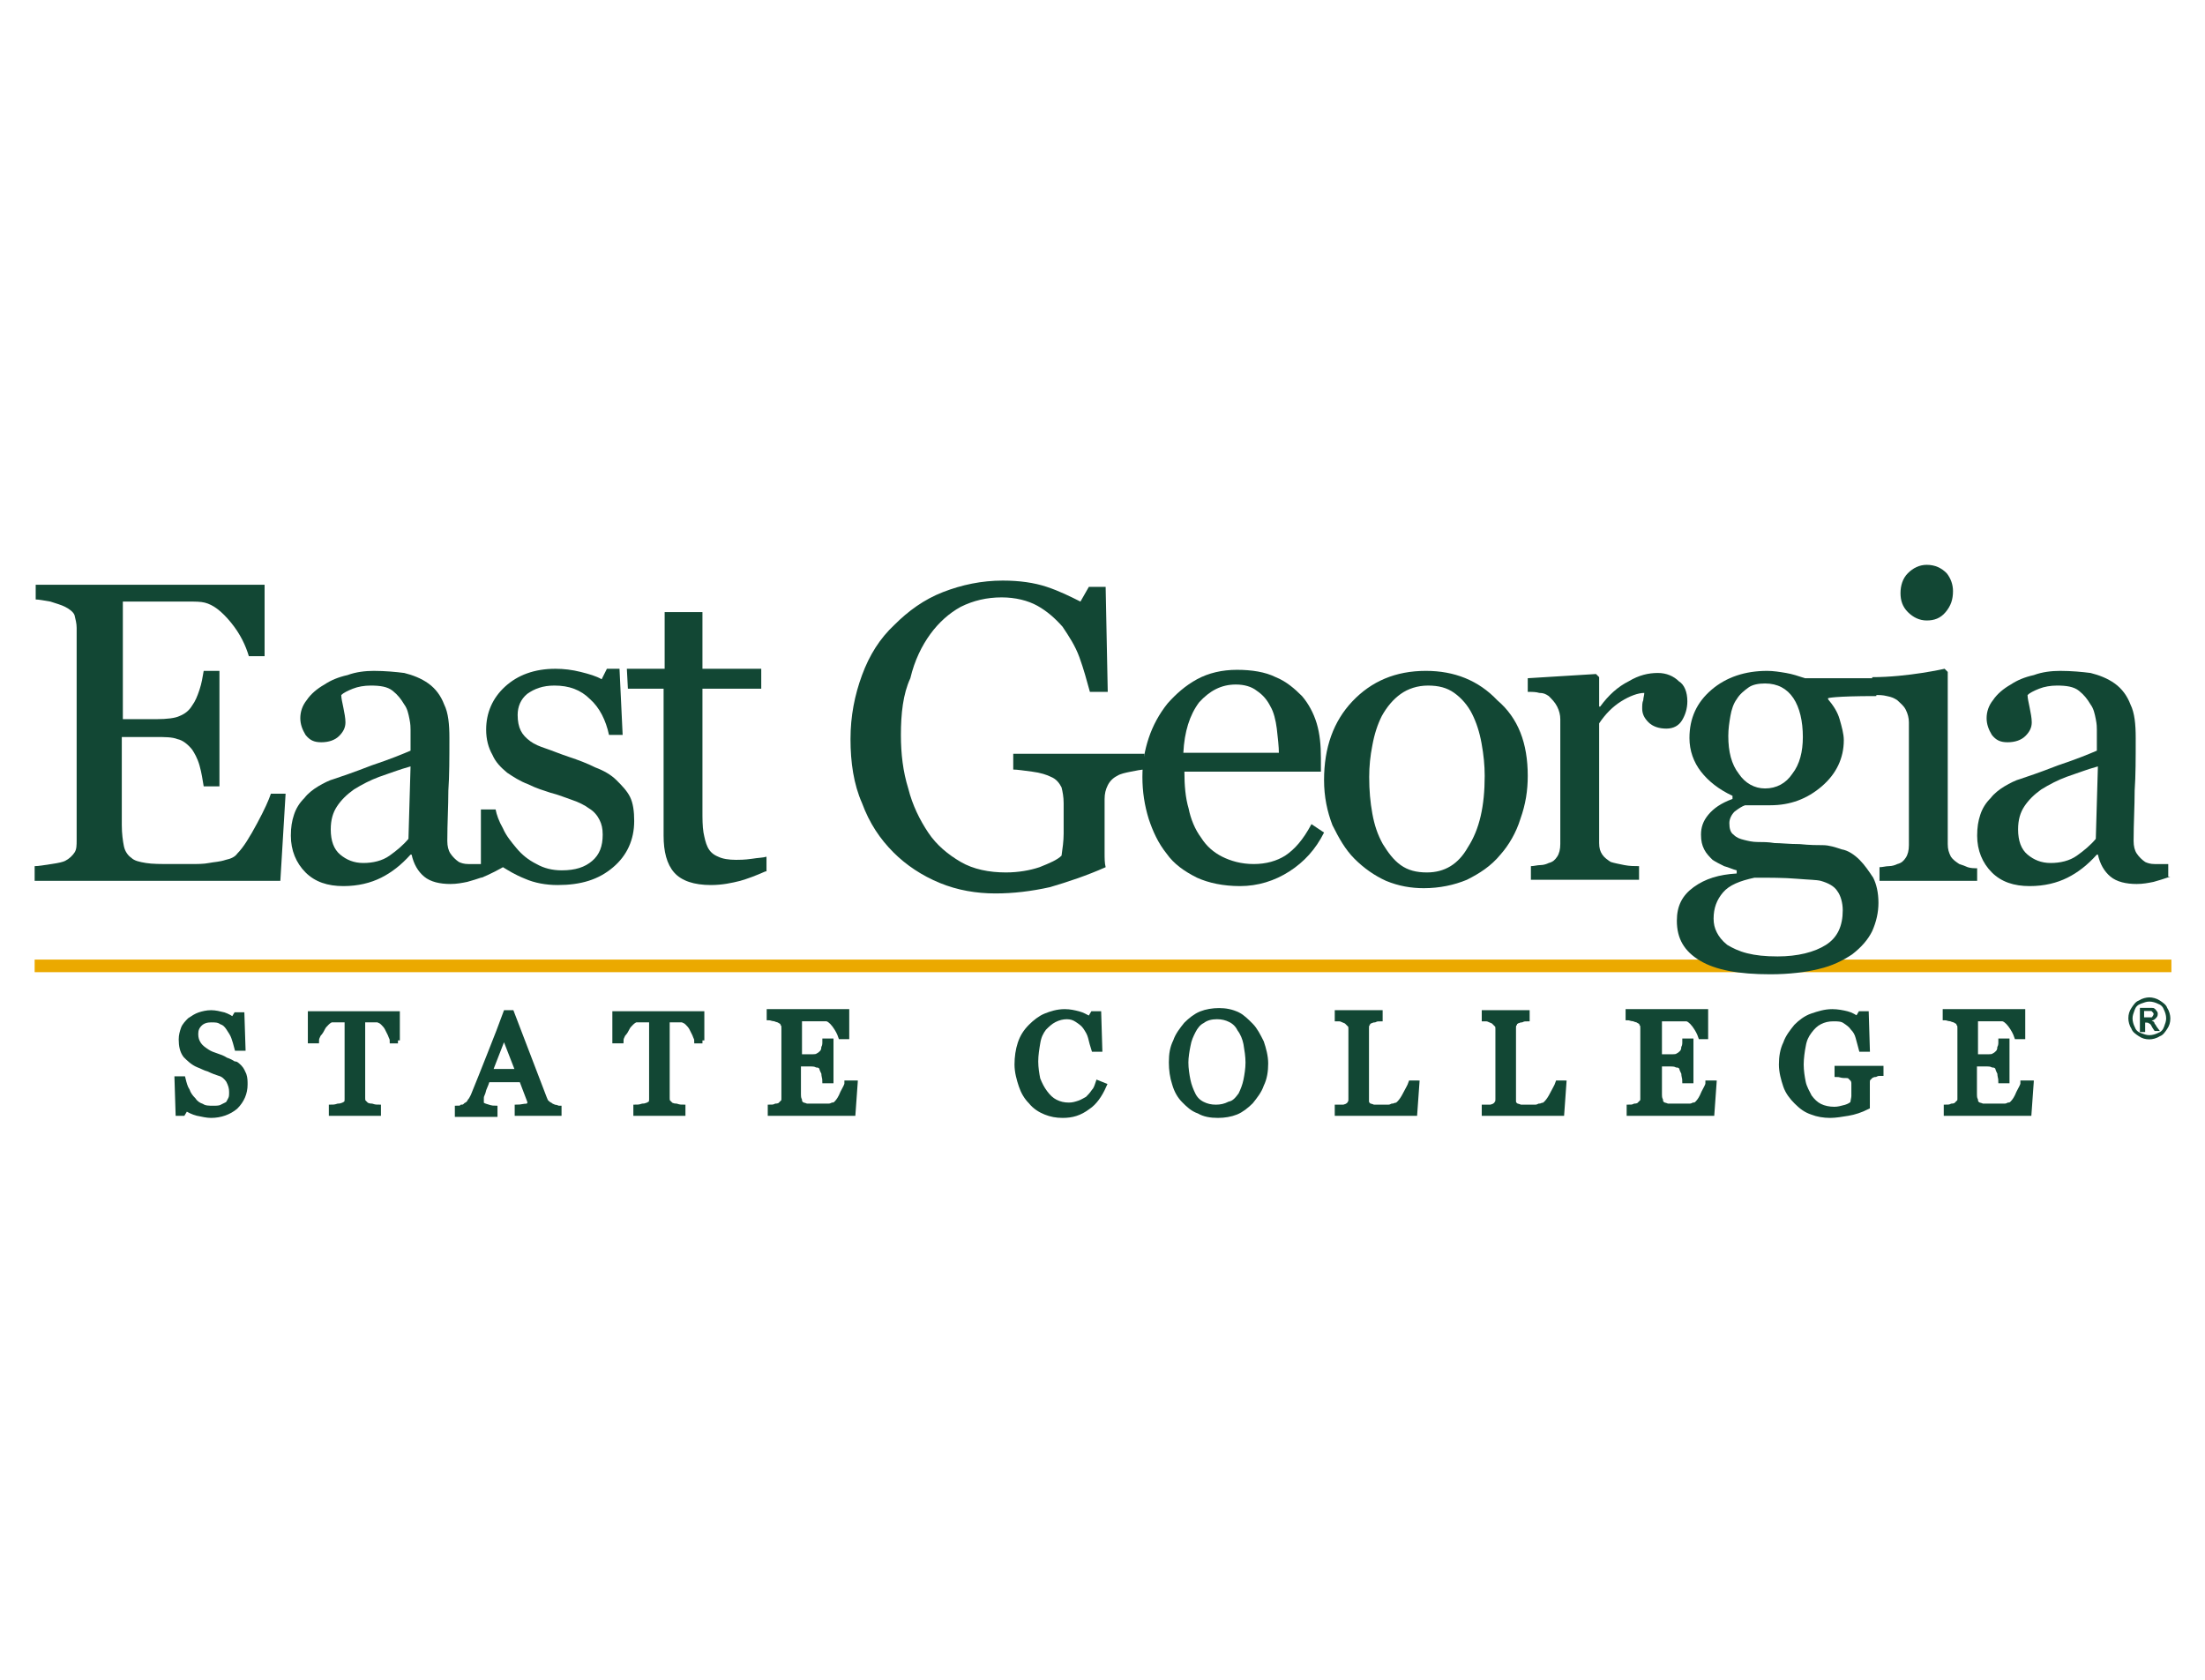 <?xml version="1.0" encoding="utf-8"?>
<!-- Generator: Adobe Illustrator 26.2.1, SVG Export Plug-In . SVG Version: 6.00 Build 0)  -->
<svg version="1.1" id="institutions" xmlns="http://www.w3.org/2000/svg" xmlns:xlink="http://www.w3.org/1999/xlink" x="0px"
	 y="0px" viewBox="0 0 210 160" style="enable-background:new 0 0 210 160;" xml:space="preserve">
<style type="text/css">
	.st0{fill:#EBA900;}
	.st1{fill:#124734;}
	.st2{fill:#124734;stroke:#124734;stroke-width:0.561;stroke-miterlimit:10;}
</style>
<g>
	<g>
		<g>
			<rect x="3.3" y="91.4" class="st0" width="203.5" height="1.2"/>
		</g>
		<g>
			<path class="st1" d="M27.2,75.6l-0.5,8.3H3.3v-1.4c0.4,0,0.9-0.1,1.6-0.2c0.7-0.1,1.1-0.2,1.3-0.3c0.4-0.2,0.7-0.5,0.9-0.8
				c0.2-0.3,0.2-0.7,0.2-1.2V59.8c0-0.4-0.1-0.8-0.2-1.2c-0.1-0.3-0.5-0.6-0.9-0.8c-0.4-0.2-0.8-0.3-1.4-0.5
				c-0.6-0.1-1.1-0.2-1.4-0.2v-1.4h21.8v6.8h-1.5c-0.3-1-0.8-2.1-1.7-3.2c-0.9-1.1-1.7-1.7-2.5-1.9c-0.4-0.1-0.9-0.1-1.5-0.1
				c-0.6,0-1.2,0-1.9,0h-4.4v11.2h3.2c1,0,1.8-0.1,2.2-0.3c0.5-0.2,0.9-0.5,1.2-1c0.3-0.4,0.5-0.9,0.7-1.5c0.2-0.6,0.3-1.2,0.4-1.8
				h1.5v11h-1.5c-0.1-0.6-0.2-1.3-0.4-2c-0.2-0.7-0.5-1.2-0.7-1.5c-0.4-0.5-0.9-0.9-1.4-1c-0.5-0.2-1.2-0.2-2.1-0.2h-3.2v8.4
				c0,0.8,0.1,1.5,0.2,2c0.1,0.5,0.4,0.9,0.7,1.1c0.3,0.3,0.8,0.4,1.4,0.5c0.6,0.1,1.4,0.1,2.5,0.1c0.4,0,1,0,1.7,0
				c0.7,0,1.3,0,1.8-0.1c0.5-0.1,1-0.1,1.6-0.3c0.5-0.1,0.9-0.3,1.1-0.6c0.6-0.6,1.2-1.6,1.9-2.9c0.7-1.3,1.1-2.2,1.3-2.8H27.2z"/>
			<path class="st1" d="M46.1,83.5c-0.6,0.2-1.2,0.4-1.6,0.5c-0.5,0.1-1,0.2-1.6,0.2c-1,0-1.9-0.2-2.5-0.7c-0.6-0.5-1-1.2-1.2-2.1
				h-0.1c-0.9,1-1.8,1.7-2.8,2.2c-1,0.5-2.2,0.8-3.6,0.8c-1.5,0-2.7-0.4-3.6-1.3c-0.9-0.9-1.4-2.1-1.4-3.5c0-0.8,0.1-1.4,0.3-2
				c0.2-0.6,0.5-1.1,1-1.6c0.3-0.4,0.8-0.8,1.3-1.1c0.5-0.3,1.1-0.6,1.5-0.7c0.6-0.2,1.8-0.6,3.6-1.3c1.8-0.6,3-1.1,3.7-1.4v-2
				c0-0.2,0-0.5-0.1-1c-0.1-0.5-0.2-1-0.5-1.4c-0.3-0.5-0.6-0.9-1.1-1.3c-0.5-0.4-1.2-0.5-2.1-0.5c-0.6,0-1.2,0.1-1.7,0.3
				c-0.5,0.2-0.9,0.4-1.1,0.6c0,0.3,0.1,0.7,0.2,1.2c0.1,0.5,0.2,1,0.2,1.4c0,0.5-0.2,0.9-0.6,1.3c-0.4,0.4-1,0.6-1.7,0.6
				c-0.7,0-1.1-0.2-1.5-0.7c-0.3-0.5-0.5-1-0.5-1.6c0-0.6,0.2-1.2,0.6-1.7c0.4-0.6,1-1.1,1.7-1.5c0.6-0.4,1.3-0.7,2.2-0.9
				c0.8-0.3,1.7-0.4,2.5-0.4c1.1,0,2.1,0.1,2.9,0.2c0.8,0.2,1.6,0.5,2.3,1c0.7,0.5,1.2,1.2,1.5,2c0.4,0.8,0.5,1.9,0.5,3.2
				c0,1.9,0,3.6-0.1,5c0,1.5-0.1,3.1-0.1,4.8c0,0.5,0.1,0.9,0.3,1.2c0.2,0.3,0.5,0.6,0.8,0.8c0.2,0.1,0.5,0.2,0.9,0.2
				c0.4,0,0.9,0,1.3,0V83.5z M39.1,73c-1.1,0.3-2.1,0.7-3,1c-0.8,0.3-1.6,0.7-2.4,1.2c-0.7,0.5-1.2,1-1.6,1.6
				c-0.4,0.6-0.6,1.3-0.6,2.2c0,1.1,0.3,1.9,0.9,2.4c0.6,0.5,1.3,0.8,2.2,0.8c0.9,0,1.8-0.2,2.5-0.7c0.7-0.5,1.3-1,1.8-1.6L39.1,73z
				"/>
			<path class="st1" d="M58.7,74.3c0.5,0.5,1,1,1.3,1.6c0.3,0.6,0.4,1.4,0.4,2.3c0,1.8-0.7,3.3-2,4.4c-1.4,1.2-3.1,1.7-5.3,1.7
				c-1.1,0-2.2-0.2-3.1-0.6c-1-0.4-1.6-0.8-2.1-1.1l0,0c0,0-1.4,0.8-2.1,1v-6.5h1.4c0.1,0.5,0.3,1.1,0.7,1.8
				c0.3,0.7,0.8,1.3,1.3,1.9c0.5,0.6,1.1,1.1,1.9,1.5c0.7,0.4,1.5,0.6,2.4,0.6c1.3,0,2.2-0.3,2.9-0.9c0.7-0.6,1-1.4,1-2.5
				c0-0.6-0.1-1-0.3-1.4c-0.2-0.4-0.5-0.8-1-1.1c-0.4-0.3-1-0.6-1.6-0.8c-0.6-0.2-1.3-0.5-2.1-0.7c-0.6-0.2-1.3-0.4-2.1-0.8
				c-0.8-0.3-1.4-0.7-2-1.1c-0.6-0.5-1.1-1-1.4-1.7c-0.4-0.7-0.6-1.5-0.6-2.4c0-1.6,0.6-3,1.8-4.1c1.2-1.1,2.8-1.7,4.8-1.7
				c0.8,0,1.6,0.1,2.4,0.3c0.8,0.2,1.5,0.4,2,0.7l0.5-1H59l0.3,6.3H58c-0.3-1.4-0.9-2.6-1.8-3.4c-0.9-0.9-2-1.3-3.4-1.3
				c-1.1,0-1.9,0.3-2.6,0.8c-0.6,0.5-0.9,1.2-0.9,2c0,0.6,0.1,1.1,0.3,1.5c0.2,0.4,0.5,0.7,0.9,1c0.4,0.3,0.9,0.5,1.5,0.7
				c0.6,0.2,1.3,0.5,2.2,0.8c0.9,0.3,1.7,0.6,2.5,1C57.5,73.4,58.2,73.8,58.7,74.3z"/>
			<path class="st1" d="M72.9,83c-0.9,0.4-1.7,0.7-2.4,0.9c-0.8,0.2-1.7,0.4-2.8,0.4c-1.6,0-2.8-0.4-3.5-1.2c-0.7-0.8-1-2-1-3.5
				V65.6h-3.4l-0.1-1.9h3.6v-5.4h3.6v5.4h5.6v1.9h-5.6v11.6c0,0.8,0,1.5,0.1,2.1c0.1,0.5,0.2,1,0.4,1.4c0.2,0.4,0.5,0.7,1,0.9
				c0.4,0.2,1,0.3,1.7,0.3c0.3,0,0.8,0,1.5-0.1c0.6-0.1,1.1-0.1,1.4-0.2V83z"/>
			<path class="st1" d="M109,73.3c-0.3,0-0.8,0.1-1.3,0.2c-0.5,0.1-1,0.2-1.3,0.4c-0.4,0.2-0.7,0.5-0.9,0.9
				c-0.2,0.4-0.3,0.8-0.3,1.3v1.8c0,1.6,0,2.7,0,3.3c0,0.6,0,1,0.1,1.4c-1.8,0.8-3.6,1.4-5.3,1.9c-1.8,0.4-3.5,0.6-5.2,0.6
				c-1.8,0-3.6-0.3-5.3-1c-1.7-0.7-3.2-1.7-4.4-2.9c-1.3-1.3-2.3-2.8-3-4.7c-0.8-1.8-1.1-3.9-1.1-6.1c0-2.2,0.4-4.2,1.1-6.1
				c0.7-1.9,1.7-3.5,3.1-4.8c1.3-1.3,2.8-2.4,4.6-3.1c1.8-0.7,3.7-1.1,5.7-1.1c1.6,0,3,0.2,4.2,0.6c1.2,0.4,2.2,0.9,3.2,1.4l0.8-1.4
				h1.6l0.2,10h-1.7c-0.3-1.1-0.6-2.2-1-3.3c-0.4-1.1-1-2-1.6-2.9c-0.7-0.8-1.5-1.5-2.4-2c-0.9-0.5-2.1-0.8-3.4-0.8
				c-1.4,0-2.7,0.3-3.9,0.9c-1.1,0.6-2.1,1.5-2.9,2.6c-0.8,1.1-1.5,2.5-1.9,4.2C86,66.1,85.8,68,85.8,70c0,1.8,0.2,3.5,0.7,5.1
				c0.4,1.6,1.1,3,1.9,4.2c0.8,1.2,1.9,2.1,3.1,2.8c1.2,0.7,2.7,1,4.3,1c1.2,0,2.3-0.2,3.2-0.5c1-0.4,1.7-0.7,2.1-1.1
				c0.1-0.7,0.2-1.4,0.2-2.1c0-0.7,0-1.3,0-1.8v-1.1c0-0.6-0.1-1.1-0.2-1.5c-0.2-0.4-0.5-0.8-1-1c-0.4-0.2-1-0.4-1.8-0.5
				c-0.8-0.1-1.4-0.2-1.8-0.2v-1.5H109V73.3z"/>
			<path class="st1" d="M126.1,79.3c-0.8,1.6-1.9,2.8-3.3,3.7c-1.4,0.9-3,1.4-4.7,1.4c-1.6,0-3-0.3-4.1-0.8
				c-1.2-0.6-2.2-1.3-2.9-2.3c-0.8-1-1.3-2.1-1.7-3.3c-0.4-1.3-0.6-2.6-0.6-4c0-1.3,0.2-2.5,0.6-3.7c0.4-1.2,1-2.3,1.8-3.3
				c0.8-0.9,1.7-1.7,2.8-2.3c1.1-0.6,2.4-0.9,3.8-0.9c1.4,0,2.7,0.2,3.7,0.7c1,0.4,1.8,1.1,2.5,1.8c0.6,0.7,1.1,1.6,1.4,2.6
				c0.3,1,0.4,2.1,0.4,3.3v1.3h-13c0,1.3,0.1,2.5,0.4,3.5c0.2,1,0.6,2,1.2,2.8c0.5,0.8,1.2,1.4,2,1.8c0.8,0.4,1.8,0.7,3,0.7
				c1.2,0,2.2-0.3,3-0.8c0.9-0.6,1.7-1.5,2.5-3L126.1,79.3z M121.8,71.8c0-0.7-0.1-1.5-0.2-2.4c-0.1-0.8-0.3-1.6-0.6-2.1
				c-0.3-0.6-0.7-1.1-1.3-1.5c-0.5-0.4-1.2-0.6-2-0.6c-1.4,0-2.5,0.6-3.5,1.7c-0.9,1.2-1.4,2.8-1.5,4.8H121.8z"/>
			<path class="st1" d="M145.5,73.9c0,1.4-0.2,2.7-0.7,4.1c-0.4,1.3-1.1,2.5-1.9,3.4c-0.9,1.1-2,1.8-3.2,2.4
				c-1.2,0.5-2.6,0.8-4.1,0.8c-1.2,0-2.4-0.2-3.6-0.7c-1.1-0.5-2.1-1.2-3-2.1c-0.9-0.9-1.5-2-2.1-3.2c-0.5-1.3-0.8-2.7-0.8-4.3
				c0-3.1,0.9-5.6,2.7-7.5c1.8-1.9,4.1-2.9,7-2.9c2.7,0,5,0.9,6.8,2.8C144.6,68.4,145.5,70.8,145.5,73.9z M141.4,73.9
				c0-1-0.1-2-0.3-3.1c-0.2-1.1-0.5-2-0.9-2.8c-0.4-0.8-1-1.5-1.7-2c-0.7-0.5-1.5-0.7-2.5-0.7c-1,0-1.9,0.3-2.6,0.8
				c-0.7,0.5-1.3,1.2-1.8,2.1c-0.4,0.8-0.7,1.7-0.9,2.8c-0.2,1-0.3,2-0.3,3c0,1.3,0.1,2.4,0.3,3.5c0.2,1.1,0.5,2,1,2.9
				c0.5,0.8,1,1.5,1.7,2c0.7,0.5,1.5,0.7,2.5,0.7c1.7,0,3-0.8,3.9-2.4C140.9,79,141.4,76.8,141.4,73.9z"/>
			<path class="st1" d="M160.7,66.8c0,0.7-0.2,1.3-0.5,1.8c-0.3,0.5-0.8,0.8-1.5,0.8c-0.7,0-1.3-0.2-1.7-0.6
				c-0.4-0.4-0.6-0.8-0.6-1.3c0-0.3,0-0.6,0.1-0.8c0-0.2,0.1-0.5,0.1-0.7c-0.6,0-1.4,0.3-2.2,0.8c-0.8,0.5-1.5,1.2-2.1,2.1v11.4
				c0,0.5,0.1,0.8,0.3,1.1c0.2,0.3,0.5,0.5,0.8,0.7c0.3,0.1,0.8,0.2,1.3,0.3c0.5,0.1,1,0.1,1.4,0.1v1.3h-10.3v-1.3
				c0.3,0,0.6-0.1,0.9-0.1c0.3,0,0.6-0.1,0.8-0.2c0.4-0.1,0.6-0.3,0.8-0.6c0.2-0.3,0.3-0.7,0.3-1.2V68.5c0-0.4-0.1-0.8-0.3-1.2
				c-0.2-0.4-0.5-0.7-0.8-1c-0.3-0.2-0.5-0.3-0.9-0.3c-0.3-0.1-0.7-0.1-1.1-0.1v-1.3l6.5-0.4l0.3,0.3v2.8h0.1
				c0.8-1.1,1.7-1.9,2.7-2.4c1-0.6,1.9-0.8,2.8-0.8c0.8,0,1.5,0.3,2,0.8C160.4,65.2,160.7,65.9,160.7,66.8z"/>
			<path class="st1" d="M177.1,81.9c0.5,0.5,0.9,1.1,1.3,1.7c0.3,0.6,0.5,1.4,0.5,2.4c0,0.9-0.2,1.8-0.6,2.7c-0.4,0.8-1,1.5-1.9,2.2
				c-0.9,0.6-1.9,1.1-3.2,1.4c-1.2,0.3-2.8,0.5-4.6,0.5c-3,0-5.2-0.4-6.7-1.3c-1.5-0.9-2.2-2.1-2.2-3.8c0-1.4,0.5-2.4,1.6-3.2
				c1.1-0.8,2.4-1.2,4.1-1.3v-0.3c-0.4-0.1-0.8-0.3-1.2-0.4c-0.4-0.2-0.8-0.4-1.1-0.6c-0.3-0.3-0.6-0.6-0.8-1
				c-0.2-0.4-0.3-0.8-0.3-1.4c0-0.7,0.2-1.3,0.7-1.9c0.5-0.6,1.2-1.1,2.3-1.5v-0.3c-1.3-0.6-2.3-1.4-3-2.3c-0.7-0.9-1.1-2-1.1-3.2
				c0-1.9,0.7-3.4,2.1-4.6c1.4-1.2,3.2-1.8,5.3-1.8c0.6,0,1.2,0.1,1.8,0.2c0.6,0.1,1.2,0.3,1.8,0.5h6.8v1.7c-4.1,0-4.6,0.2-4.6,0.2
				v0.1c0.5,0.6,0.9,1.2,1.1,1.9c0.2,0.7,0.4,1.4,0.4,2c0,1.7-0.7,3.2-2.1,4.4c-1.4,1.2-3,1.8-4.9,1.8h-2.4c-0.3,0.1-0.6,0.3-1,0.6
				c-0.3,0.3-0.5,0.7-0.5,1.1c0,0.5,0.1,0.9,0.4,1.1c0.3,0.3,0.6,0.4,1,0.5c0.4,0.1,0.8,0.2,1.3,0.2c0.5,0,1,0,1.6,0.1
				c0.6,0,1.4,0.1,2.4,0.1c1,0.1,1.7,0.1,2.2,0.1c0.6,0,1.2,0.2,1.8,0.4C176,81,176.6,81.4,177.1,81.9z M175.5,86.7
				c0-0.7-0.2-1.4-0.5-1.8c-0.3-0.5-0.9-0.8-1.6-1c-0.4-0.1-1.1-0.1-2.3-0.2c-1.2-0.1-2.5-0.1-4-0.1c-1.4,0.3-2.4,0.7-3,1.4
				c-0.6,0.7-0.9,1.5-0.9,2.5c0,0.5,0.1,0.9,0.3,1.3c0.2,0.4,0.5,0.8,1,1.2c0.5,0.3,1.1,0.6,1.9,0.8c0.8,0.2,1.7,0.3,2.9,0.3
				c1.9,0,3.5-0.4,4.6-1.1C175,89.3,175.5,88.2,175.5,86.7z M171.7,70.2c0-1.5-0.3-2.8-0.9-3.7c-0.6-0.9-1.5-1.4-2.7-1.4
				c-0.6,0-1.2,0.1-1.6,0.4c-0.4,0.3-0.8,0.6-1.1,1.1c-0.3,0.4-0.5,1-0.6,1.6c-0.1,0.6-0.2,1.2-0.2,1.9c0,1.5,0.3,2.7,1,3.6
				c0.6,0.9,1.5,1.4,2.5,1.4c1.1,0,2-0.5,2.6-1.4C171.4,72.8,171.7,71.6,171.7,70.2z"/>
			<path class="st1" d="M188.5,83.9H179v-1.3c0.3,0,0.6-0.1,0.9-0.1c0.3,0,0.6-0.1,0.8-0.2c0.4-0.1,0.6-0.3,0.8-0.6
				c0.2-0.3,0.3-0.7,0.3-1.2V68.8c0-0.4-0.1-0.8-0.3-1.2c-0.2-0.4-0.5-0.6-0.8-0.9c-0.3-0.2-0.5-0.3-1-0.4c-0.4-0.1-0.7-0.1-1.2-0.1
				l-0.2-1.7c3.4,0,6.9-0.8,6.9-0.8l0.3,0.3v16.4c0,0.5,0.1,0.8,0.3,1.2c0.2,0.3,0.5,0.5,0.8,0.7c0.3,0.1,0.6,0.2,0.8,0.3
				c0.3,0.1,0.6,0.1,0.9,0.1V83.9z M186,56.3c0,0.8-0.2,1.4-0.7,2c-0.5,0.6-1.1,0.8-1.8,0.8c-0.7,0-1.3-0.3-1.8-0.8
				c-0.5-0.5-0.7-1.1-0.7-1.8c0-0.7,0.2-1.4,0.7-1.9c0.5-0.5,1.1-0.8,1.8-0.8c0.8,0,1.4,0.3,1.9,0.8C185.8,55.1,186,55.7,186,56.3z"
				/>
			<path class="st1" d="M206.7,83.5c-0.6,0.2-1.2,0.4-1.6,0.5c-0.5,0.1-1,0.2-1.6,0.2c-1,0-1.9-0.2-2.5-0.7c-0.6-0.5-1-1.2-1.2-2.1
				h-0.1c-0.9,1-1.8,1.7-2.8,2.2c-1,0.5-2.2,0.8-3.6,0.8c-1.5,0-2.7-0.4-3.6-1.3c-0.9-0.9-1.4-2.1-1.4-3.5c0-0.8,0.1-1.4,0.3-2
				c0.2-0.6,0.5-1.1,1-1.6c0.3-0.4,0.8-0.8,1.3-1.1c0.5-0.3,1.1-0.6,1.5-0.7c0.6-0.2,1.8-0.6,3.6-1.3c1.8-0.6,3-1.1,3.7-1.4v-2
				c0-0.2,0-0.5-0.1-1c-0.1-0.5-0.2-1-0.5-1.4c-0.3-0.5-0.6-0.9-1.1-1.3c-0.5-0.4-1.2-0.5-2.1-0.5c-0.6,0-1.2,0.1-1.7,0.3
				c-0.5,0.2-0.9,0.4-1.1,0.6c0,0.3,0.1,0.7,0.2,1.2c0.1,0.5,0.2,1,0.2,1.4c0,0.5-0.2,0.9-0.6,1.3c-0.4,0.4-1,0.6-1.7,0.6
				c-0.7,0-1.1-0.2-1.5-0.7c-0.3-0.5-0.5-1-0.5-1.6c0-0.6,0.2-1.2,0.6-1.7c0.4-0.6,1-1.1,1.7-1.5c0.6-0.4,1.3-0.7,2.2-0.9
				c0.8-0.3,1.7-0.4,2.5-0.4c1.1,0,2.1,0.1,2.9,0.2c0.8,0.2,1.6,0.5,2.3,1c0.7,0.5,1.2,1.2,1.5,2c0.4,0.8,0.5,1.9,0.5,3.2
				c0,1.9,0,3.6-0.1,5c0,1.5-0.1,3.1-0.1,4.8c0,0.5,0.1,0.9,0.3,1.2c0.2,0.3,0.5,0.6,0.8,0.8c0.2,0.1,0.5,0.2,0.9,0.2
				c0.4,0,0.9,0,1.3,0V83.5z M199.8,73c-1.1,0.3-2.1,0.7-3,1c-0.8,0.3-1.6,0.7-2.4,1.2c-0.7,0.5-1.2,1-1.6,1.6
				c-0.4,0.6-0.6,1.3-0.6,2.2c0,1.1,0.3,1.9,0.9,2.4c0.6,0.5,1.3,0.8,2.2,0.8c0.9,0,1.8-0.2,2.5-0.7c0.7-0.5,1.3-1,1.8-1.6L199.8,73
				z"/>
		</g>
		<g>
			<path class="st2" d="M22.8,101.7c0.2,0.2,0.3,0.5,0.4,0.7c0.1,0.3,0.1,0.6,0.1,0.9c0,0.8-0.3,1.5-0.9,2.1
				c-0.6,0.5-1.4,0.8-2.3,0.8c-0.4,0-0.8-0.1-1.3-0.2c-0.4-0.1-0.8-0.3-1.1-0.5l-0.3,0.5H17l-0.1-3.2h0.5c0.1,0.4,0.2,0.8,0.4,1.1
				c0.1,0.3,0.3,0.6,0.6,0.9c0.2,0.3,0.5,0.5,0.8,0.6c0.3,0.2,0.7,0.2,1.1,0.2c0.3,0,0.6,0,0.8-0.1c0.2-0.1,0.4-0.2,0.6-0.3
				c0.1-0.1,0.2-0.3,0.3-0.5c0.1-0.2,0.1-0.4,0.1-0.7c0-0.4-0.1-0.7-0.3-1.1c-0.2-0.3-0.5-0.6-0.9-0.7c-0.3-0.1-0.6-0.2-1-0.4
				c-0.4-0.1-0.7-0.3-1-0.4c-0.5-0.2-0.9-0.6-1.2-0.9c-0.3-0.4-0.4-0.9-0.4-1.5c0-0.4,0.1-0.7,0.2-1c0.1-0.3,0.4-0.6,0.6-0.8
				c0.3-0.2,0.6-0.4,0.9-0.5c0.3-0.1,0.7-0.2,1.1-0.2c0.4,0,0.8,0.1,1.2,0.2c0.3,0.1,0.7,0.3,0.9,0.5l0.3-0.5h0.5l0.1,3.1h-0.5
				c-0.1-0.4-0.2-0.7-0.3-1c-0.1-0.3-0.3-0.6-0.5-0.9c-0.2-0.3-0.4-0.5-0.7-0.6c-0.3-0.2-0.6-0.2-1-0.2c-0.4,0-0.8,0.1-1.1,0.4
				c-0.3,0.3-0.4,0.6-0.4,1c0,0.4,0.1,0.7,0.3,1c0.2,0.3,0.5,0.5,0.8,0.7c0.3,0.2,0.6,0.3,0.9,0.4c0.3,0.1,0.6,0.2,0.9,0.4
				c0.3,0.1,0.5,0.2,0.8,0.4C22.4,101.3,22.6,101.5,22.8,101.7z"/>
			<path class="st2" d="M37.9,99.1h-0.5c0-0.2-0.1-0.3-0.2-0.6c-0.1-0.2-0.2-0.4-0.3-0.6c-0.1-0.2-0.3-0.4-0.4-0.5
				c-0.2-0.2-0.3-0.2-0.5-0.3c-0.1,0-0.3,0-0.5,0c-0.2,0-0.4,0-0.6,0h-0.4v7.5c0,0.1,0,0.3,0.1,0.4c0.1,0.1,0.2,0.2,0.3,0.3
				c0.1,0,0.2,0.1,0.5,0.1c0.3,0.1,0.5,0.1,0.6,0.1v0.5h-4.4v-0.5c0.1,0,0.3,0,0.6-0.1c0.3,0,0.4-0.1,0.5-0.1
				c0.1-0.1,0.3-0.1,0.3-0.2c0.1-0.1,0.1-0.3,0.1-0.4v-7.6h-0.4c-0.1,0-0.3,0-0.5,0c-0.2,0-0.4,0-0.6,0c-0.1,0-0.3,0.1-0.5,0.3
				c-0.2,0.2-0.3,0.3-0.4,0.5c-0.1,0.2-0.2,0.4-0.4,0.6c-0.1,0.2-0.2,0.4-0.2,0.6h-0.5v-2.5h8.2V99.1z"/>
			<path class="st2" d="M53.2,106h-3.9v-0.5c0.3,0,0.6-0.1,0.9-0.1c0.2-0.1,0.3-0.1,0.3-0.2c0,0,0-0.1,0-0.1c0-0.1,0-0.1,0-0.2
				l-0.8-2.1h-3.3c-0.1,0.3-0.2,0.6-0.3,0.8c-0.1,0.2-0.1,0.4-0.2,0.6c-0.1,0.2-0.1,0.3-0.1,0.5s0,0.2,0,0.3c0,0.2,0.1,0.3,0.4,0.4
				c0.3,0.1,0.6,0.2,0.9,0.2v0.5h-3.5v-0.5c0.1,0,0.3,0,0.4-0.1c0.2,0,0.3-0.1,0.4-0.2c0.2-0.1,0.3-0.2,0.4-0.4
				c0.1-0.1,0.2-0.3,0.3-0.5c0.5-1.2,1-2.5,1.6-4c0.6-1.5,1.1-2.8,1.5-3.9h0.5l3.1,8.1c0.1,0.2,0.1,0.3,0.2,0.4
				c0.1,0.1,0.2,0.2,0.4,0.3c0.1,0.1,0.2,0.1,0.4,0.2c0.2,0,0.3,0.1,0.4,0.1V106z M49.4,102.1L48,98.5l-1.4,3.6H49.4z"/>
			<path class="st2" d="M66.9,99.1h-0.5c0-0.2-0.1-0.3-0.2-0.6c-0.1-0.2-0.2-0.4-0.3-0.6c-0.1-0.2-0.3-0.4-0.4-0.5
				c-0.2-0.2-0.3-0.2-0.5-0.3c-0.1,0-0.3,0-0.5,0c-0.2,0-0.4,0-0.6,0h-0.4v7.5c0,0.1,0,0.3,0.1,0.4c0.1,0.1,0.2,0.2,0.3,0.3
				c0.1,0,0.2,0.1,0.5,0.1c0.3,0.1,0.5,0.1,0.6,0.1v0.5h-4.4v-0.5c0.1,0,0.3,0,0.6-0.1c0.3,0,0.4-0.1,0.5-0.1
				c0.1-0.1,0.3-0.1,0.3-0.2c0.1-0.1,0.1-0.3,0.1-0.4v-7.6h-0.4c-0.1,0-0.3,0-0.5,0c-0.2,0-0.4,0-0.6,0c-0.1,0-0.3,0.1-0.5,0.3
				c-0.2,0.2-0.3,0.3-0.4,0.5c-0.1,0.2-0.2,0.4-0.4,0.6c-0.1,0.2-0.2,0.4-0.2,0.6h-0.5v-2.5h8.2V99.1z"/>
			<path class="st2" d="M81.4,103.2l-0.2,2.8h-7.8v-0.5c0.1,0,0.3,0,0.5-0.1c0.2,0,0.4-0.1,0.4-0.1c0.1-0.1,0.2-0.2,0.3-0.3
				c0.1-0.1,0.1-0.2,0.1-0.4v-6.7c0-0.1,0-0.3-0.1-0.4c0-0.1-0.1-0.2-0.3-0.3c-0.1-0.1-0.3-0.1-0.5-0.2c-0.2,0-0.4-0.1-0.5-0.1v-0.5
				h7.3v2.3h-0.5c-0.1-0.3-0.3-0.7-0.6-1.1c-0.3-0.4-0.6-0.6-0.8-0.6c-0.1,0-0.3,0-0.5,0c-0.2,0-0.4,0-0.6,0h-1.5v3.7h1.1
				c0.3,0,0.6,0,0.7-0.1c0.2-0.1,0.3-0.2,0.4-0.3c0.1-0.1,0.2-0.3,0.2-0.5c0.1-0.2,0.1-0.4,0.1-0.6h0.5v3.7h-0.5
				c0-0.2-0.1-0.4-0.1-0.7c-0.1-0.2-0.2-0.4-0.2-0.5c-0.1-0.2-0.3-0.3-0.5-0.3c-0.2-0.1-0.4-0.1-0.7-0.1h-1.1v2.8
				c0,0.3,0,0.5,0.1,0.7c0,0.2,0.1,0.3,0.2,0.4c0.1,0.1,0.3,0.1,0.5,0.2c0.2,0,0.5,0,0.8,0c0.1,0,0.3,0,0.6,0c0.2,0,0.4,0,0.6,0
				c0.2,0,0.3,0,0.5-0.1c0.2,0,0.3-0.1,0.4-0.2c0.2-0.2,0.4-0.5,0.6-1c0.2-0.4,0.4-0.7,0.4-0.9H81.4z"/>
			<path class="st2" d="M101.2,106.2c-0.6,0-1.1-0.1-1.6-0.3c-0.5-0.2-1-0.5-1.4-1c-0.4-0.4-0.7-0.9-0.9-1.5c-0.2-0.6-0.4-1.3-0.4-2
				s0.1-1.4,0.3-2c0.2-0.6,0.5-1.1,1-1.6c0.4-0.4,0.9-0.8,1.4-1c0.5-0.2,1.1-0.4,1.8-0.4c0.5,0,0.9,0.1,1.3,0.2
				c0.4,0.1,0.7,0.3,1.1,0.5l0.3-0.5h0.5l0.1,3.3h-0.5c-0.1-0.3-0.2-0.7-0.3-1.1c-0.1-0.4-0.3-0.7-0.5-1c-0.2-0.3-0.5-0.5-0.8-0.7
				c-0.3-0.2-0.6-0.3-1-0.3c-0.4,0-0.8,0.1-1.2,0.3c-0.4,0.2-0.7,0.5-1,0.8c-0.3,0.4-0.5,0.8-0.6,1.4c-0.1,0.6-0.2,1.2-0.2,1.8
				c0,0.6,0.1,1.2,0.2,1.7c0.2,0.5,0.4,0.9,0.7,1.3c0.3,0.4,0.6,0.7,1,0.9c0.4,0.2,0.8,0.3,1.3,0.3c0.4,0,0.7-0.1,1-0.2
				c0.3-0.1,0.6-0.3,0.8-0.4c0.2-0.2,0.4-0.4,0.6-0.7c0.2-0.2,0.3-0.5,0.4-0.8l0.5,0.2c-0.4,0.9-0.9,1.6-1.5,2
				C102.8,106,102.1,106.2,101.2,106.2z"/>
			<path class="st2" d="M119.1,97.7c0.4,0.4,0.7,1,1,1.6c0.2,0.6,0.4,1.3,0.4,2c0,0.7-0.1,1.4-0.4,2c-0.2,0.6-0.6,1.1-1,1.6
				c-0.4,0.4-0.9,0.8-1.4,1c-0.5,0.2-1.1,0.3-1.7,0.3c-0.7,0-1.3-0.1-1.8-0.4c-0.6-0.2-1-0.6-1.4-1c-0.4-0.4-0.7-0.9-0.9-1.6
				c-0.2-0.6-0.3-1.3-0.3-2c0-0.8,0.1-1.4,0.4-2c0.2-0.6,0.6-1.1,1-1.6c0.4-0.4,0.9-0.8,1.4-1c0.5-0.2,1.1-0.3,1.7-0.3
				c0.6,0,1.2,0.1,1.8,0.4C118.3,96.9,118.7,97.3,119.1,97.7z M118.2,104.3c0.2-0.4,0.4-0.9,0.5-1.4c0.1-0.5,0.2-1.1,0.2-1.7
				c0-0.6-0.1-1.2-0.2-1.8c-0.1-0.5-0.3-1-0.6-1.4c-0.2-0.4-0.5-0.7-0.9-0.9c-0.4-0.2-0.8-0.3-1.3-0.3c-0.5,0-1,0.1-1.4,0.4
				c-0.4,0.2-0.7,0.6-0.9,1c-0.2,0.4-0.4,0.8-0.5,1.4c-0.1,0.5-0.2,1.1-0.2,1.6c0,0.6,0.1,1.2,0.2,1.7c0.1,0.5,0.3,1,0.5,1.4
				c0.2,0.4,0.5,0.7,0.9,0.9c0.4,0.2,0.8,0.3,1.3,0.3c0.5,0,0.9-0.1,1.3-0.3C117.6,105.1,117.9,104.7,118.2,104.3z"/>
			<path class="st2" d="M134.9,103.2l-0.2,2.8h-7.3v-0.5c0.1,0,0.3,0,0.5,0c0.2,0,0.3-0.1,0.4-0.1c0.1-0.1,0.2-0.1,0.3-0.3
				c0.1-0.1,0.1-0.3,0.1-0.4V98c0-0.1,0-0.3-0.1-0.4c-0.1-0.1-0.2-0.2-0.3-0.3c-0.1-0.1-0.2-0.1-0.4-0.2c-0.2-0.1-0.3-0.1-0.5-0.1
				v-0.5h4V97c-0.1,0-0.3,0-0.5,0.1c-0.2,0-0.3,0.1-0.4,0.1c-0.1,0.1-0.3,0.1-0.3,0.3c-0.1,0.1-0.1,0.3-0.1,0.4v6.3
				c0,0.3,0,0.5,0,0.7c0,0.2,0.1,0.3,0.2,0.4c0.1,0.1,0.3,0.1,0.5,0.2c0.2,0,0.5,0,0.8,0c0.2,0,0.3,0,0.5,0c0.2,0,0.3,0,0.5-0.1
				c0.2,0,0.3-0.1,0.4-0.1c0.1,0,0.2-0.1,0.3-0.2c0.2-0.2,0.4-0.5,0.6-0.9c0.2-0.4,0.4-0.7,0.5-1H134.9z"/>
			<path class="st2" d="M148.9,103.2l-0.2,2.8h-7.3v-0.5c0.1,0,0.3,0,0.5,0c0.2,0,0.3-0.1,0.4-0.1c0.1-0.1,0.2-0.1,0.3-0.3
				c0.1-0.1,0.1-0.3,0.1-0.4V98c0-0.1,0-0.3-0.1-0.4c-0.1-0.1-0.2-0.2-0.3-0.3c-0.1-0.1-0.2-0.1-0.4-0.2c-0.2-0.1-0.3-0.1-0.5-0.1
				v-0.5h4V97c-0.1,0-0.3,0-0.5,0.1c-0.2,0-0.3,0.1-0.4,0.1c-0.1,0.1-0.3,0.1-0.3,0.3c-0.1,0.1-0.1,0.3-0.1,0.4v6.3
				c0,0.3,0,0.5,0,0.7c0,0.2,0.1,0.3,0.2,0.4c0.1,0.1,0.3,0.1,0.5,0.2c0.2,0,0.5,0,0.8,0c0.2,0,0.3,0,0.5,0c0.2,0,0.3,0,0.5-0.1
				c0.2,0,0.3-0.1,0.4-0.1c0.1,0,0.2-0.1,0.3-0.2c0.2-0.2,0.4-0.5,0.6-0.9c0.2-0.4,0.4-0.7,0.5-1H148.9z"/>
			<path class="st2" d="M163.2,103.2L163,106h-7.8v-0.5c0.1,0,0.3,0,0.5-0.1c0.2,0,0.4-0.1,0.4-0.1c0.1-0.1,0.2-0.2,0.3-0.3
				c0.1-0.1,0.1-0.2,0.1-0.4v-6.7c0-0.1,0-0.3-0.1-0.4c0-0.1-0.1-0.2-0.3-0.3c-0.1-0.1-0.3-0.1-0.5-0.2c-0.2,0-0.4-0.1-0.5-0.1v-0.5
				h7.3v2.3H162c-0.1-0.3-0.3-0.7-0.6-1.1c-0.3-0.4-0.6-0.6-0.8-0.6c-0.1,0-0.3,0-0.5,0c-0.2,0-0.4,0-0.6,0H158v3.7h1.1
				c0.3,0,0.6,0,0.7-0.1c0.2-0.1,0.3-0.2,0.4-0.3c0.1-0.1,0.2-0.3,0.2-0.5c0.1-0.2,0.1-0.4,0.1-0.6h0.5v3.7h-0.5
				c0-0.2-0.1-0.4-0.1-0.7c-0.1-0.2-0.2-0.4-0.2-0.5c-0.1-0.2-0.3-0.3-0.5-0.3c-0.2-0.1-0.4-0.1-0.7-0.1H158v2.8
				c0,0.3,0,0.5,0.1,0.7c0,0.2,0.1,0.3,0.2,0.4c0.1,0.1,0.3,0.1,0.5,0.2c0.2,0,0.5,0,0.8,0c0.1,0,0.3,0,0.6,0c0.2,0,0.4,0,0.6,0
				c0.2,0,0.3,0,0.5-0.1c0.2,0,0.3-0.1,0.4-0.2c0.2-0.2,0.4-0.5,0.6-1c0.2-0.4,0.4-0.7,0.4-0.9H163.2z"/>
			<path class="st2" d="M179,102.2c-0.1,0-0.2,0-0.4,0.1c-0.2,0-0.3,0.1-0.4,0.1c-0.1,0.1-0.2,0.2-0.3,0.3c-0.1,0.1-0.1,0.3-0.1,0.4
				v0.7c0,0.5,0,0.9,0,1.1c0,0.2,0,0.3,0,0.5c-0.6,0.3-1.2,0.5-1.8,0.6c-0.6,0.1-1.2,0.2-1.7,0.2c-0.6,0-1.2-0.1-1.7-0.3
				c-0.6-0.2-1-0.5-1.5-1c-0.4-0.4-0.8-0.9-1-1.5c-0.2-0.6-0.4-1.3-0.4-2c0-0.7,0.1-1.4,0.4-2c0.2-0.6,0.6-1.1,1-1.6
				c0.4-0.4,0.9-0.8,1.5-1c0.6-0.2,1.2-0.4,1.9-0.4c0.5,0,1,0.1,1.4,0.2c0.4,0.1,0.7,0.3,1,0.5l0.3-0.5h0.5l0.1,3.3h-0.5
				c-0.1-0.4-0.2-0.7-0.3-1.1c-0.1-0.4-0.3-0.7-0.5-0.9c-0.2-0.3-0.5-0.5-0.8-0.7c-0.3-0.2-0.7-0.2-1.1-0.2c-0.5,0-0.9,0.1-1.3,0.3
				c-0.4,0.2-0.7,0.5-1,0.9c-0.3,0.4-0.5,0.8-0.6,1.4c-0.1,0.5-0.2,1.2-0.2,1.8c0,0.6,0.1,1.2,0.2,1.7c0.1,0.5,0.4,1,0.6,1.4
				c0.3,0.4,0.6,0.7,1,0.9c0.4,0.2,0.9,0.3,1.4,0.3c0.4,0,0.7-0.1,1.1-0.2c0.3-0.1,0.5-0.2,0.7-0.4c0-0.2,0.1-0.5,0.1-0.7
				c0-0.2,0-0.4,0-0.6v-0.5c0-0.2,0-0.3-0.1-0.5c-0.1-0.1-0.2-0.2-0.3-0.3c-0.1-0.1-0.3-0.1-0.6-0.1c-0.2,0-0.4-0.1-0.6-0.1v-0.5
				h4.1V102.2z"/>
			<path class="st2" d="M193.4,103.2l-0.2,2.8h-7.8v-0.5c0.1,0,0.3,0,0.5-0.1c0.2,0,0.4-0.1,0.4-0.1c0.1-0.1,0.2-0.2,0.3-0.3
				c0.1-0.1,0.1-0.2,0.1-0.4v-6.7c0-0.1,0-0.3-0.1-0.4c0-0.1-0.1-0.2-0.3-0.3c-0.1-0.1-0.3-0.1-0.5-0.2c-0.2,0-0.4-0.1-0.5-0.1v-0.5
				h7.3v2.3h-0.5c-0.1-0.3-0.3-0.7-0.6-1.1c-0.3-0.4-0.6-0.6-0.8-0.6c-0.1,0-0.3,0-0.5,0c-0.2,0-0.4,0-0.6,0h-1.5v3.7h1.1
				c0.3,0,0.6,0,0.7-0.1c0.2-0.1,0.3-0.2,0.4-0.3c0.1-0.1,0.2-0.3,0.2-0.5c0.1-0.2,0.1-0.4,0.1-0.6h0.5v3.7h-0.5
				c0-0.2-0.1-0.4-0.1-0.7c-0.1-0.2-0.2-0.4-0.2-0.5c-0.1-0.2-0.3-0.3-0.5-0.3c-0.2-0.1-0.4-0.1-0.7-0.1h-1.1v2.8
				c0,0.3,0,0.5,0.1,0.7c0,0.2,0.1,0.3,0.2,0.4c0.1,0.1,0.3,0.1,0.5,0.2c0.2,0,0.5,0,0.8,0c0.1,0,0.3,0,0.6,0c0.2,0,0.4,0,0.6,0
				c0.2,0,0.3,0,0.5-0.1c0.2,0,0.3-0.1,0.4-0.2c0.2-0.2,0.4-0.5,0.6-1c0.2-0.4,0.4-0.7,0.4-0.9H193.4z"/>
		</g>
	</g>
	<g>
		<path class="st1" d="M204.7,95c0.3,0,0.7,0.1,1,0.3c0.3,0.2,0.6,0.4,0.7,0.7c0.2,0.3,0.3,0.7,0.3,1c0,0.4-0.1,0.7-0.3,1
			c-0.2,0.3-0.4,0.6-0.7,0.7c-0.3,0.2-0.7,0.3-1,0.3c-0.4,0-0.7-0.1-1-0.3c-0.3-0.2-0.6-0.4-0.7-0.7c-0.2-0.3-0.3-0.7-0.3-1
			c0-0.4,0.1-0.7,0.3-1c0.2-0.3,0.4-0.6,0.7-0.7C204,95.1,204.4,95,204.7,95z M204.7,95.4c-0.3,0-0.5,0.1-0.8,0.2
			c-0.3,0.1-0.5,0.3-0.6,0.6c-0.1,0.3-0.2,0.5-0.2,0.8c0,0.3,0.1,0.6,0.2,0.8c0.1,0.3,0.3,0.5,0.6,0.6s0.5,0.2,0.8,0.2
			c0.3,0,0.6-0.1,0.8-0.2c0.3-0.1,0.5-0.3,0.6-0.6c0.1-0.3,0.2-0.5,0.2-0.8c0-0.3-0.1-0.6-0.2-0.8c-0.1-0.3-0.3-0.5-0.6-0.6
			C205.3,95.5,205,95.4,204.7,95.4z M203.8,98.1v-2.1h0.4c0.4,0,0.6,0,0.7,0c0.1,0,0.3,0,0.3,0.1c0.1,0,0.1,0.1,0.2,0.2
			c0.1,0.1,0.1,0.2,0.1,0.3c0,0.2-0.1,0.3-0.2,0.4c-0.1,0.1-0.2,0.2-0.4,0.2c0.1,0,0.1,0.1,0.2,0.1c0,0,0.1,0.1,0.1,0.2
			c0,0,0.1,0.1,0.2,0.3l0.3,0.4h-0.5l-0.2-0.3c-0.1-0.2-0.2-0.4-0.3-0.4c-0.1-0.1-0.2-0.1-0.3-0.1h-0.1v0.9H203.8z M204.2,96.9h0.2
			c0.3,0,0.4,0,0.5,0c0.1,0,0.1-0.1,0.1-0.1c0,0,0.1-0.1,0.1-0.2c0-0.1,0-0.1-0.1-0.2c0,0-0.1-0.1-0.1-0.1c-0.1,0-0.2,0-0.5,0h-0.2
			V96.9z"/>
	</g>
</g>
</svg>
